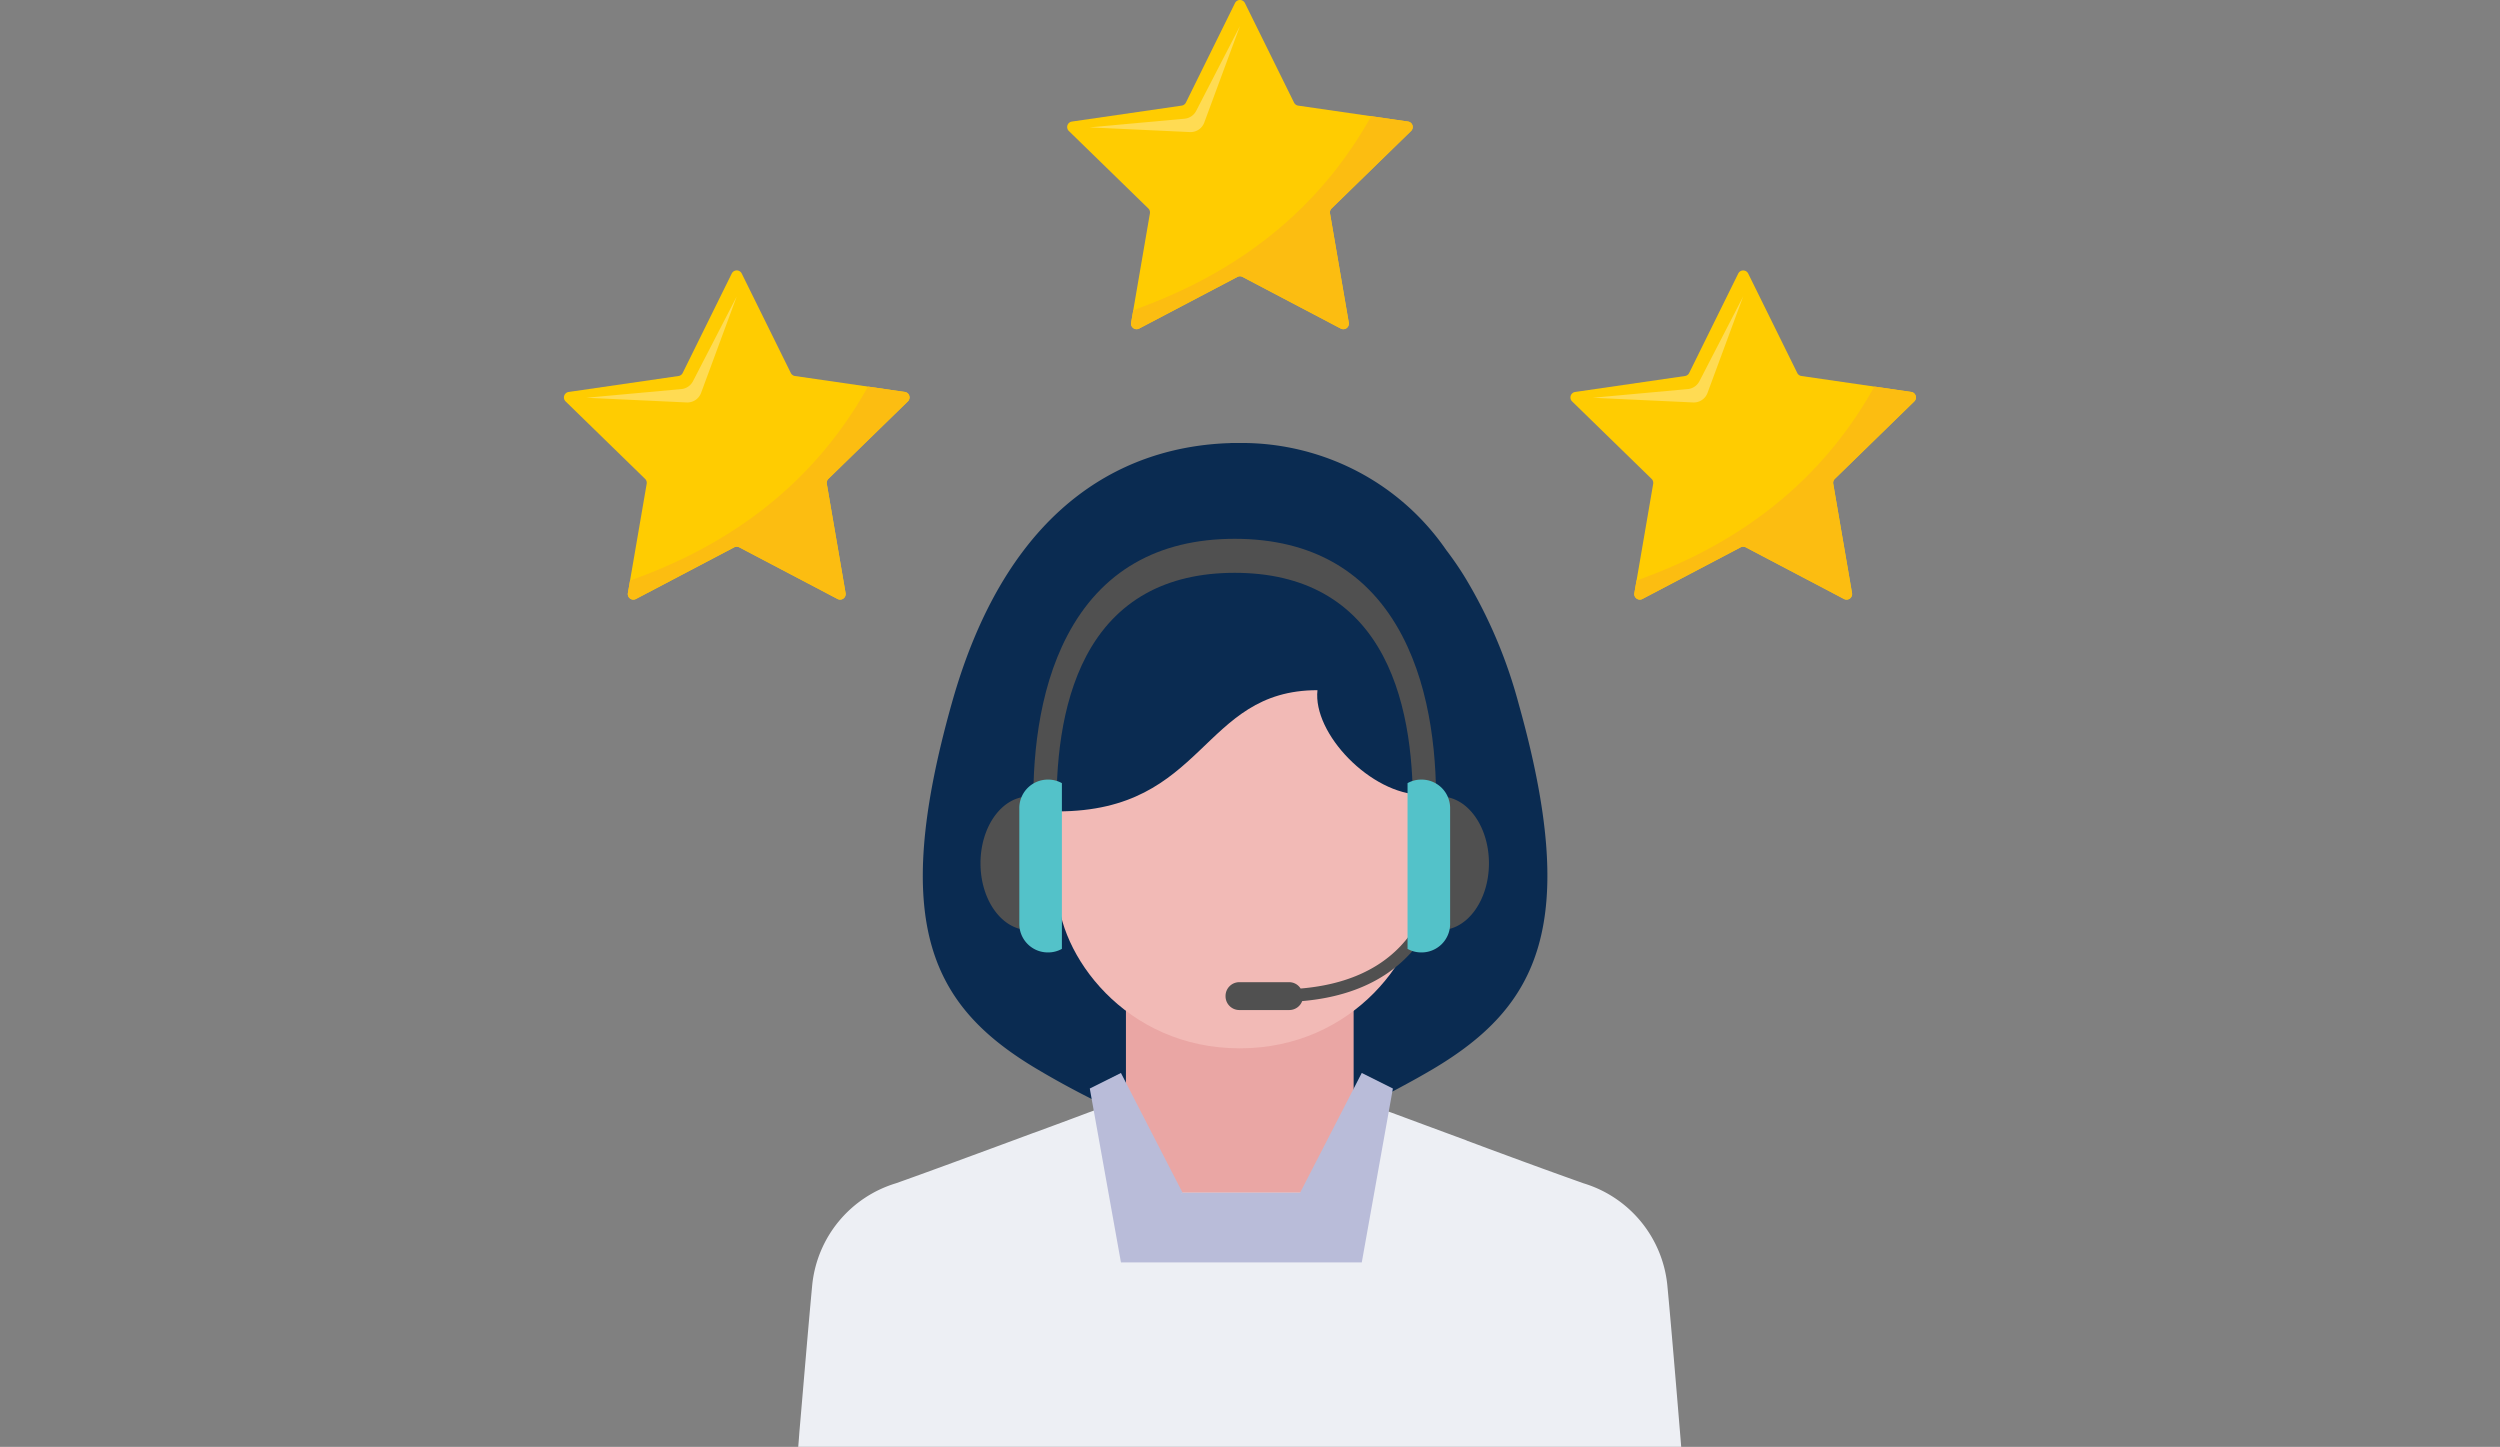 <svg xmlns="http://www.w3.org/2000/svg" width="199.5" height="115.46"><rect width="100%" height="100%" fill="#808080" stroke="none"/><g data-name="support/conciergedesk/icon-03"><path data-name="長方形 9605" fill="none" d="M0 0h199.5v115.46H0z"/><g data-name="グループ 15516"><g data-name="グループ 14964"><path data-name="パス 289490" d="M139.503 21.823l3.918 7.94a.438.438 0 00.333.242l8.762 1.273a.443.443 0 01.245.756l-6.339 6.18a.44.44 0 00-.128.392l1.5 8.726a.443.443 0 01-.642.468l-7.837-4.12a.446.446 0 00-.412 0l-7.837 4.12a.443.443 0 01-.642-.468l1.5-8.726a.445.445 0 00-.128-.392l-6.341-6.18a.443.443 0 01.245-.756l8.763-1.273a.444.444 0 00.333-.242l3.918-7.94a.443.443 0 01.789 0z" fill="#ffcc01"/><g data-name="グループ 14963"><path data-name="パス 289491" d="M139.105 23.657l-3.492 6.764a1.167 1.167 0 01-.932.628l-7.583.692 8.011.374a1.168 1.168 0 001.151-.761z" fill="#ffdb53"/></g><path data-name="パス 289492" d="M130.592 46.327l-.173 1a.443.443 0 00.642.468l7.837-4.12a.447.447 0 01.412 0l7.837 4.12a.443.443 0 00.642-.468l-1.5-8.725a.44.44 0 01.128-.392l6.339-6.18a.442.442 0 00-.245-.756l-2.935-.426c-4.742 8.523-12.009 13.009-18.984 15.479z" fill="#fcbd11"/></g><g data-name="グループ 14966"><path data-name="パス 289493" d="M59.188 21.823l3.918 7.94a.444.444 0 00.333.242l8.763 1.273a.443.443 0 01.245.756l-6.341 6.18a.445.445 0 00-.128.392l1.5 8.726a.443.443 0 01-.642.468l-7.839-4.12a.443.443 0 00-.411 0l-7.837 4.12a.444.444 0 01-.644-.468l1.5-8.726a.44.44 0 00-.128-.392l-6.341-6.18a.443.443 0 01.247-.756l8.762-1.273a.441.441 0 00.333-.242l3.918-7.94a.443.443 0 01.792 0z" fill="#ffcc01"/><g data-name="グループ 14965"><path data-name="パス 289494" d="M58.791 23.657l-3.492 6.764a1.167 1.167 0 01-.932.628l-7.581.692 8.009.374a1.168 1.168 0 001.151-.761z" fill="#ffdb53"/></g><path data-name="パス 289495" d="M50.277 46.327l-.173 1a.444.444 0 00.644.468l7.837-4.12a.443.443 0 01.411 0l7.839 4.12a.443.443 0 00.642-.468l-1.5-8.725a.445.445 0 01.128-.392l6.341-6.18a.443.443 0 00-.245-.756l-2.935-.426c-4.745 8.523-12.014 13.009-18.989 15.479z" fill="#fcbd11"/></g><g data-name="グループ 14968"><path data-name="パス 289496" d="M99.346.247l3.918 7.94a.445.445 0 00.333.242l8.758 1.271a.442.442 0 01.247.754l-6.341 6.18a.442.442 0 00-.128.392l1.5 8.727a.443.443 0 01-.644.466L99.155 22.1a.432.432 0 00-.411 0l-7.839 4.119a.442.442 0 01-.642-.466l1.5-8.727a.446.446 0 00-.128-.392l-6.341-6.18a.442.442 0 01.245-.754l8.763-1.273a.448.448 0 00.333-.242l3.918-7.94a.442.442 0 01.793.002z" fill="#ffcc01"/><g data-name="グループ 14967"><path data-name="パス 289497" d="M98.948 2.081l-3.492 6.764a1.167 1.167 0 01-.932.628l-7.582.692 8.009.374a1.167 1.167 0 001.151-.763z" fill="#ffdb53"/></g><path data-name="パス 289498" d="M90.435 24.751l-.173 1a.442.442 0 00.642.466l7.839-4.119a.433.433 0 01.411 0l7.837 4.119a.443.443 0 00.644-.466l-1.5-8.727a.442.442 0 01.128-.392l6.341-6.18a.442.442 0 00-.247-.754l-2.935-.426c-4.745 8.522-12.012 13.007-18.987 15.479z" fill="#fcbd11"/></g><g data-name="グループ 14972"><g data-name="グループ 14583"><path data-name="パス 288903" d="M134.16 115.455H63.699s.04-.443.092-1.182c.226-2.576.738-8.737 1.027-11.755a9.475 9.475 0 016.674-8.091c1.838-.645 6.643-2.412 10.986-4.024l.04-.01c1.56-.574 3.059-1.128 4.334-1.611.24-.083.452-.164.668-.247.267-.093.523-.2.759-.278.626-.24 1.161-.431 1.57-.585.217-.083.39-.154.535-.205h.01l.378-.145 7.105.207 1.058.031 8.163-.24s.133.052.38.143h.01c.143.052.319.121.535.207.318.112.707.257 1.149.421.411.164.883.328 1.387.523.154.052.3.114.461.166 1.736.645 3.872 1.437 6.017 2.228v.01c.533.195 1.08.4 1.611.6l1.253.461a491.497 491.497 0 006.474 2.352 9.477 9.477 0 016.674 8.091c.373 3.876 1.111 12.933 1.111 12.933z" fill="#edeff4"/></g><path data-name="パス 288904" d="M114.335 85.32c-.7.411-1.385.8-2.072 1.17-.34.185-.68.369-1.016.545l-1 .523c-.369.185-.73.369-1.078.535-.39.195-.77.379-1.151.554a79.671 79.671 0 01-8.2 3.306c-.35.112-.637.205-.883.278v.24l-.021-.012c-.052-.009-.176-.05-.361-.1-.04.01-.071.021-.1.031-.185.052-.276.083-.276.083v-.24c-.093-.031-.195-.06-.3-.091A75.7 75.7 0 0189.845 89q-.771-.339-1.57-.74c-.338-.164-.688-.328-1.037-.5a69.406 69.406 0 01-4.455-2.431c-8.392-4.98-11.807-11.5-6.833-29.2 4.731-16.859 14.815-20.452 21.93-20.76.1 0 .205-.009.3-.009v-.01h.759a19.941 19.941 0 019.661 2.412 19.652 19.652 0 016.807 6.129 25.764 25.764 0 011.489 2.166 38.919 38.919 0 014.283 10.07c4.965 17.693 1.545 24.214-6.844 29.193z" fill="#0a2b51"/><path data-name="長方形 8357" fill="#eaa6a4" d="M89.85 68.697h18.17V95.18H89.85z"/><path data-name="パス 288905" d="M105.134 55.076c-.388 3.466 4.265 8.315 8.339 8.348v7.578c0 5.118-5.385 12.654-14.539 12.654s-14.54-7.537-14.54-12.654v-6.253c11.821.001 11.433-9.673 20.74-9.673z" fill="#f2bab6"/><g data-name="グループ 14584"><path data-name="パス 288907" d="M103.748 95.18l4.919-9.557 2.485 1.241-2.482 13.874z" fill="#b9bcd9"/></g><g data-name="グループ 14584"><path data-name="パス 288907" d="M89.451 100.738l-2.486-13.874 2.486-1.241 4.919 9.557z" fill="#b9bcd9"/></g><g data-name="グループ 14971"><path data-name="パス 289499" d="M84.33 65.159c-.105-4 .309-8.924 2.357-12.81 2.317-4.388 6.31-6.638 11.843-6.638s9.526 2.25 11.842 6.638c2.05 3.886 2.462 8.814 2.357 12.81h1.853c.129-4.419-.338-9.938-2.688-14.428-2.676-5.109-7.183-7.734-13.363-7.734s-10.689 2.624-13.365 7.734c-2.35 4.49-2.818 10.009-2.688 14.428z" fill="#505050"/><g data-name="グループ 14969"><path data-name="パス 289500" d="M83.34 63.858a2.906 2.906 0 00-1.249-.293c-2.126 0-3.848 2.384-3.848 5.326s1.722 5.325 3.848 5.325a2.9 2.9 0 001.249-.292z" fill="#505050"/><path data-name="パス 289501" d="M84.739 62.495a2.235 2.235 0 00-1.077-.283h-.047a2.274 2.274 0 00-2.274 2.276v9.24a2.275 2.275 0 002.274 2.276h.047a2.254 2.254 0 001.077-.283z" fill="#53c2c9"/></g><path data-name="パス 289502" d="M115.429 69.13h-1.02c0 .381-.152 8.877-10.62 9.754a1.083 1.083 0 00-.9-.506h-3.991a1.1 1.1 0 00-1.1 1.1v.023a1.1 1.1 0 001.1 1.1h3.991a1.1 1.1 0 001.025-.714c11.351-.981 11.515-10.654 11.515-10.757z" fill="#505050"/><g data-name="グループ 14970"><path data-name="パス 289503" d="M113.721 63.858a2.893 2.893 0 011.249-.293c2.124 0 3.848 2.384 3.848 5.326s-1.724 5.325-3.848 5.325a2.892 2.892 0 01-1.249-.292z" fill="#505050"/><path data-name="パス 289504" d="M112.322 62.495a2.23 2.23 0 011.077-.283h.045a2.275 2.275 0 012.276 2.276v9.24a2.276 2.276 0 01-2.276 2.276h-.045a2.249 2.249 0 01-1.077-.283z" fill="#53c2c9"/></g></g><path data-name="パス 289505" d="M103.748 95.18h-9.377l-4.114 2.682-.805 2.875h19.217l-.647-4.674z" fill="#b9bcd9"/></g></g></g></svg>